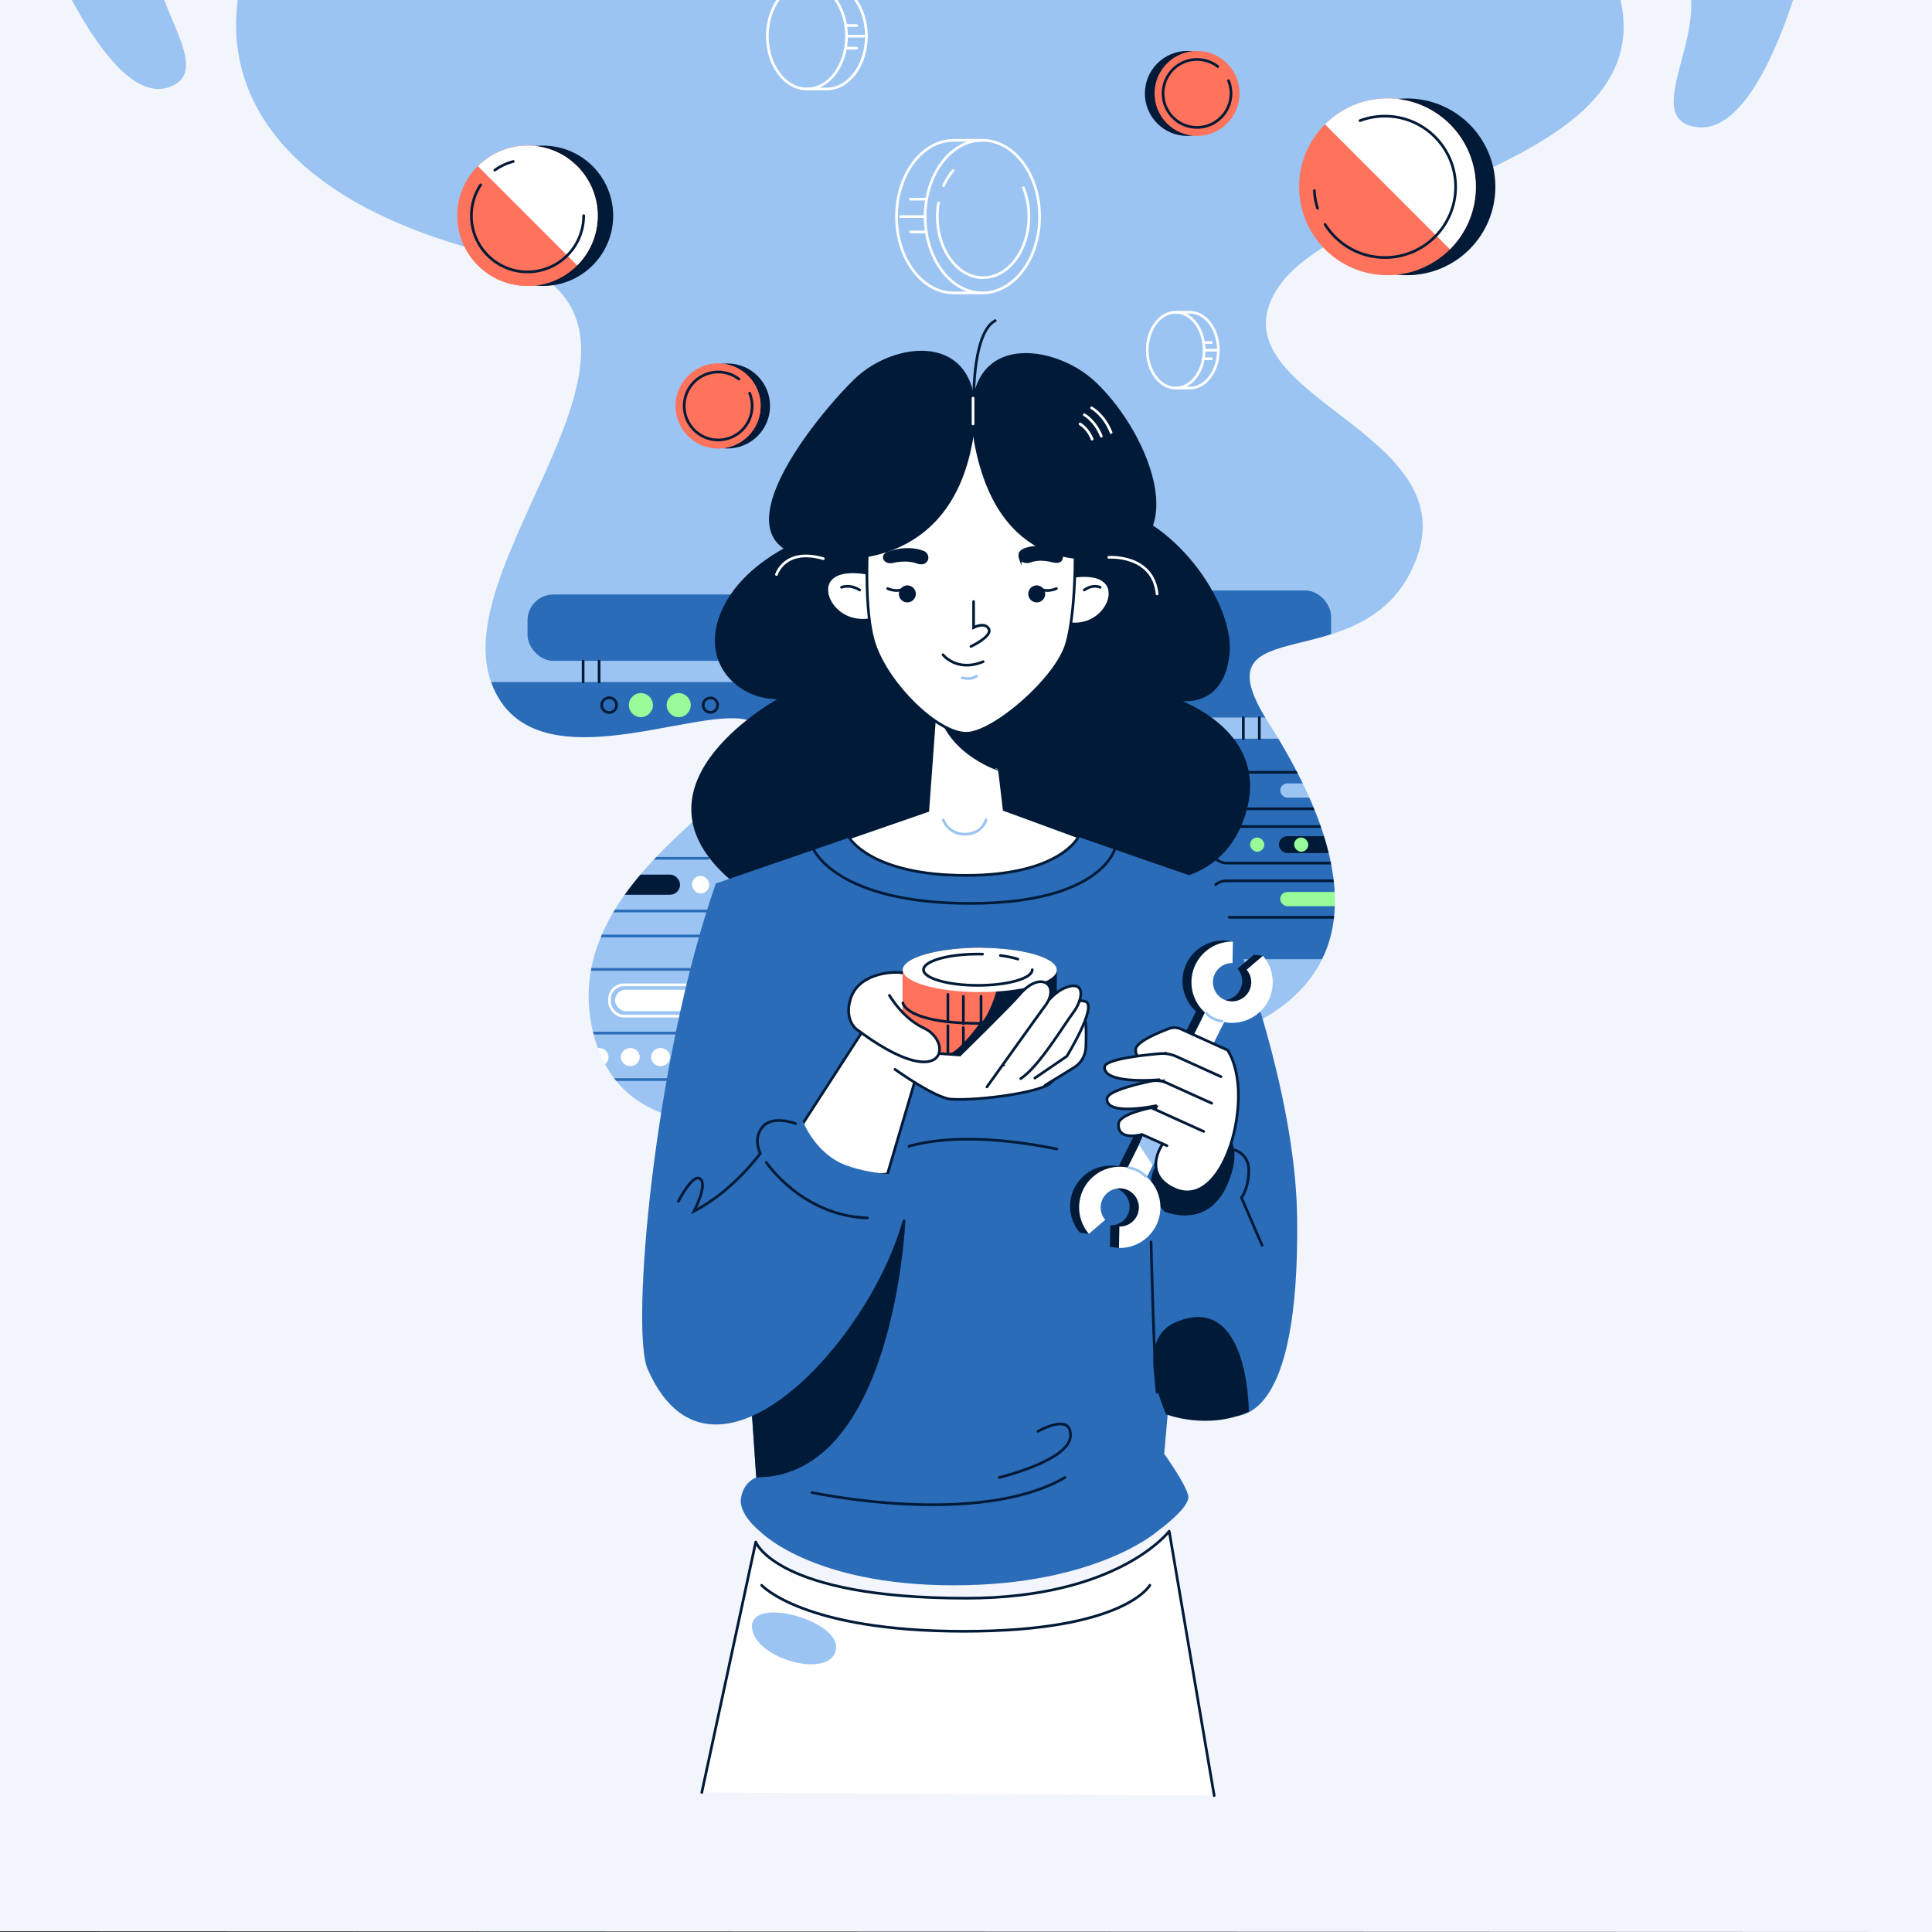 <svg xmlns="http://www.w3.org/2000/svg" viewBox="0 0 1080 1080"><rect x="0" y="0" width="1080" height="1080" fill="#333333" stroke="none"/><defs><style>.cls-1{fill:#9bc4f2;}.cls-2,.cls-8{fill:#011a37;}.cls-3{fill:#ff725c;}.cls-11,.cls-13,.cls-14,.cls-15,.cls-17,.cls-19,.cls-21,.cls-4,.cls-5,.cls-6{fill:none;}.cls-14,.cls-15,.cls-17,.cls-18,.cls-19,.cls-20,.cls-4,.cls-8{stroke:#011a37;}.cls-14,.cls-17,.cls-18,.cls-19,.cls-20,.cls-21,.cls-4,.cls-5,.cls-6,.cls-8{stroke-linecap:round;}.cls-11,.cls-12,.cls-13,.cls-14,.cls-15,.cls-17,.cls-20,.cls-21,.cls-4,.cls-5,.cls-6,.cls-8{stroke-miterlimit:10;}.cls-11,.cls-12,.cls-13,.cls-14,.cls-15,.cls-17,.cls-18,.cls-19,.cls-20,.cls-21,.cls-4,.cls-5,.cls-6,.cls-8{stroke-width:1.5px;}.cls-4,.cls-6{stroke-dasharray:102 10 10 50;}.cls-13,.cls-5,.cls-6{stroke:#fff;}.cls-7{fill:#2a6cb8;}.cls-9{fill:#98fb98;}.cls-10,.cls-12,.cls-18,.cls-20{fill:#fff;}.cls-11,.cls-12{stroke:#2a6cb8;}.cls-16{fill:#f3f5fd;}.cls-17{stroke-dasharray:116.89 11.46 11.46 57.3;}.cls-18,.cls-19{stroke-linejoin:round;}.cls-21{stroke:#9bc4f2;}</style></defs><g id="Слой_7" data-name="Слой 7"><rect class="cls-1" y="-0.5" width="1038.32" height="1080"/><circle class="cls-1" cx="768.95" cy="174.54" r="16.37"/><circle class="cls-1" cx="208.18" cy="142.44" r="15.74"/></g><g id="Слой_19" data-name="Слой 19"><circle class="cls-2" cx="406.71" cy="226.95" r="23.75"/><circle class="cls-2" cx="663.74" cy="52.23" r="23.75"/><circle class="cls-3" cx="401.46" cy="226.95" r="23.75"/><circle class="cls-3" cx="401.46" cy="226.95" r="23.75"/><circle class="cls-4" cx="401.46" cy="226.95" r="19"/><ellipse class="cls-5" cx="549.15" cy="121.08" rx="31.99" ry="42.66"/><ellipse class="cls-6" cx="549.56" cy="121.08" rx="25.59" ry="34.13"/><path class="cls-5" d="M501.16,121.08c0-23.56,14.32-42.65,32-42.65h16"/><path class="cls-5" d="M501.16,121.08c0,23.56,14.32,42.66,32,42.66h15"/><circle class="cls-3" cx="669.15" cy="52.23" r="23.75"/><circle class="cls-4" cx="669.15" cy="52.23" r="19"/><line class="cls-5" x1="503.5" y1="121.08" x2="517.16" y2="121.08"/><line class="cls-5" x1="518" y1="111.35" x2="509.03" y2="111.35"/><line class="cls-5" x1="517.8" y1="129.66" x2="509.03" y2="129.66"/><ellipse class="cls-5" cx="451.08" cy="20.2" rx="22.15" ry="29.54"/><path class="cls-5" d="M484.31,20.2c0,16.32-9.92,29.54-22.15,29.54H451.08"/><path class="cls-5" d="M484.31,20.2c0-16.31-9.92-29.54-22.15-29.54H451.79"/><line class="cls-5" x1="482.69" y1="20.2" x2="473.24" y2="20.2"/><line class="cls-5" x1="472.65" y1="26.94" x2="478.86" y2="26.94"/><line class="cls-5" x1="472.79" y1="14.27" x2="478.86" y2="14.27"/><ellipse class="cls-5" cx="657.23" cy="195.74" rx="15.9" ry="21.19"/><path class="cls-5" d="M681.07,195.74c0,11.7-7.12,21.19-15.9,21.19h-7.94"/><path class="cls-5" d="M681.07,195.74c0-11.71-7.12-21.2-15.9-21.2h-7.44"/><line class="cls-5" x1="679.91" y1="195.74" x2="673.12" y2="195.74"/><line class="cls-5" x1="672.71" y1="200.57" x2="677.16" y2="200.57"/><line class="cls-5" x1="672.8" y1="191.48" x2="677.16" y2="191.48"/></g><g id="Слой_17" data-name="Слой 17"><rect class="cls-7" x="661.14" y="412.94" width="103.68" height="172.94"/><rect class="cls-8" x="715.64" y="468.18" width="65.76" height="7.94" rx="3.97"/><rect class="cls-9" x="723.41" y="468.18" width="7.94" height="7.94" rx="3.97"/><rect class="cls-9" x="715.64" y="498.62" width="39.5" height="7.94" rx="3.97"/><rect class="cls-1" x="715.64" y="437.94" width="34.25" height="7.94" rx="3.97"/><polygon class="cls-1" points="646.21 536.2 646.21 595.7 749.88 595.7 764.82 536.2 646.21 536.2"/><rect class="cls-7" x="255.67" y="381.25" width="196.38" height="74.16"/><rect class="cls-7" x="294.89" y="332.33" width="141.04" height="37.08" rx="14.43"/><g id="Слой_16" data-name="Слой 16"><rect class="cls-8" x="327.49" y="489.65" width="51.92" height="9.76" rx="4.88"/><rect class="cls-10" x="386.84" y="489.65" width="9.59" height="9.76" rx="4.79"/><path class="cls-11" d="M396.42,509.23H326a5.86,5.86,0,0,1-5.86-5.86V485.68a5.87,5.87,0,0,1,5.86-5.86h70.46"/><line class="cls-12" x1="396.42" y1="523.22" x2="320.1" y2="523.22"/><circle class="cls-10" cx="446.04" cy="448.48" r="6"/><line class="cls-11" x1="326.9" y1="577.52" x2="397.48" y2="577.52"/><line class="cls-11" x1="326.9" y1="603.49" x2="397.48" y2="603.49"/><ellipse class="cls-10" cx="334.9" cy="590.92" rx="5.29" ry="5.06"/><ellipse class="cls-10" cx="352.33" cy="590.92" rx="5.29" ry="5.06"/><ellipse class="cls-10" cx="369.26" cy="590.92" rx="5.29" ry="5.06"/><ellipse class="cls-10" cx="386.18" cy="590.92" rx="5.29" ry="5.06"/><rect class="cls-10" x="343.8" y="553.24" width="67.8" height="12" rx="6"/><rect class="cls-13" x="340.73" y="550.54" width="73.65" height="17.48" rx="8.03"/><ellipse class="cls-7" cx="388.6" cy="559.24" rx="6.45" ry="6.17"/><path class="cls-11" d="M317.48,550.5v67.71c0,4.75,3.08,8.6,6.87,8.6h75.29c3.79,0,6.87-3.85,6.87-8.6V550.5c0-4.75-3.08-8.6-6.87-8.6H324.35C320.56,541.9,317.48,545.75,317.48,550.5Z"/></g><circle class="cls-14" cx="340.51" cy="394.17" r="4.15"/><circle class="cls-9" cx="358.26" cy="394.17" r="6.73"/><circle class="cls-9" cx="379.4" cy="394.17" r="6.73"/><circle class="cls-14" cx="397.13" cy="394.17" r="4.05"/><rect class="cls-15" x="675.51" y="431.71" width="117.61" height="20.41" rx="10.2"/><rect class="cls-15" x="675.51" y="462.05" width="117.61" height="20.41" rx="10.2"/><rect class="cls-15" x="675.51" y="492.38" width="117.61" height="20.41" rx="10.2"/><line class="cls-14" x1="334.9" y1="381.25" x2="334.9" y2="369.54"/><line class="cls-14" x1="325.97" y1="381.25" x2="325.97" y2="369.54"/><rect class="cls-7" x="655.39" y="330.08" width="88.69" height="71.01" rx="14.43" transform="translate(1399.47 731.17) rotate(-180)"/><line class="cls-14" x1="695.03" y1="412.94" x2="695.03" y2="401.22"/><line class="cls-14" x1="703.97" y1="412.94" x2="703.97" y2="401.22"/></g><g id="Слой_18" data-name="Слой 18"><path class="cls-16" d="M905.89,0c21.56,95.7-164.31,106.61-194.22,165.43-28.49,56,104.93,75.68,80.68,145.32-25.52,73.32-126,26.08-83.37,93.05C851,627,541.16,591.53,541.16,591.53S350.91,685.87,330.4,571.67c-15.77-87.82,112.83-135.73,94.9-164.2-15.58-24.74-127,39.93-150.79-26.22-26.26-72.88,128-205.95-3.32-240.17C115.14,100.42,132.08,10.86,132.85,0L0-.44v1080l1080,.44V0Z"/><circle class="cls-2" cx="303.55" cy="120.62" r="39.22"/><circle class="cls-3" cx="294.89" cy="120.62" r="39.22"/><circle class="cls-3" cx="294.89" cy="120.62" r="39.22"/><path class="cls-10" d="M267.16,92.89l55.47,55.47a39.22,39.22,0,0,0-55.47-55.47Z"/><circle class="cls-17" cx="294.89" cy="120.62" r="31.38"/><circle class="cls-2" cx="786.52" cy="104.44" r="49.4"/><circle class="cls-3" cx="775.61" cy="104.44" r="49.4"/><path class="cls-10" d="M810.54,139.37A49.4,49.4,0,0,0,740.68,69.5Z"/><circle class="cls-4" cx="774.18" cy="104.44" r="39.52"/><path class="cls-1" d="M19.54-45.17s42,113,78.24,92.41c24.94-14.18-35.72-66.9-.85-97.51S51-112.35,19.54-45.17Z"/><path class="cls-1" d="M1012.13-35S986.2,83.94,944.31,70.12C915.45,60.6,971.17-2.23,929-26.19S967.56-95.62,1012.13-35Z"/><rect class="cls-9" x="698.82" y="468.18" width="7.94" height="7.94" rx="3.97"/></g><g id="Слой_14" data-name="Слой 14"><path class="cls-18" d="M392.31,1002l30.16-140S434,893.41,540.1,893.41c85.23,0,113.49-37.45,113.49-37.45l25.15,147.78"/><path class="cls-19" d="M425.77,886.17S449,911.9,538.9,911.9s103.86-25.73,103.86-25.73"/><path class="cls-1" d="M420.65,911.6c3.75,16.46,43.84,27,46.67,10.4S415.92,890.92,420.65,911.6Z"/></g><g id="Слой_6" data-name="Слой 6"><path class="cls-8" d="M474.9,293.1s-52.46,11.23-69.84,46.48c-15.1,30.62,9,52.3,32.4,50.44,0,0-90.42,47.92-28.72,101.22,49.77,43,206.27,17.55,222.71,0,0,0,50.38,9.92,64.33-37.14s-41-63.72-41-63.72,28,8.27,31.75-24.36c3.35-29-32.89-78.31-68.6-81.71S496.11,245.19,474.9,293.1Z"/></g><g id="Слой_15" data-name="Слой 15"><path class="cls-7" d="M539.52,445.89l-139.37,48L424.78,856s28.85,30.21,108.38,30.21C613.06,886.17,647,856,647,856l31.78-361.83Z"/><path class="cls-7" d="M424.78,856s-12.24-9.54-10.54-18.78,8.5-11.26,8.5-11.26l13.2,15Z"/><path class="cls-2" d="M506.13,681.87s-5.92,144-83.39,144l-9.82-144.24Z"/><path class="cls-7" d="M647,856s18.36-13.21,17.26-19.65-13.45-23.64-13.45-23.64S635.64,841.44,647,856Z"/><path class="cls-14" d="M453.83,834.32s92.53,20,141.56-8.4"/><path class="cls-14" d="M558.57,825.92s39-9.31,39.81-23-18.09-2.81-18.09-2.81"/><path class="cls-14" d="M490.94,648.71s23.31-21.79,99.81-6.42"/></g><g id="Слой_5" data-name="Слой 5"><path class="cls-7" d="M400.15,493.88s108.94,53.56,108.17,164.48C507.85,725.63,401.56,856,362,765.24,352.41,743.26,365.66,592.23,400.15,493.88Z"/><path class="cls-14" d="M444.65,628.06s-12.56-4.85-18.29,1.78S425,644.72,425,644.72,409.71,666,388,677c0,0,7.68-14.68,3.46-18s-12.21,12.5-12.21,12.5"/><path class="cls-7" d="M678.74,494.13s-74.1,67.61-73.37,178.53c.45,67.26,122.38,226.38,119.75,8.19C724.26,609.63,691,521.05,678.74,494.13Z"/><path class="cls-14" d="M455,475.15S468.14,505,542.31,505s81.11-31.06,81.11-31.06"/><path class="cls-2" d="M657.34,739.08c-24.89,10.53-5.45,51.55-5.45,51.55s23.3,9.07,46.19-1.54C698.08,789.09,698.24,721.79,657.34,739.08Z"/><path class="cls-2" d="M650.93,677.23s24,10.78,35.23-15.16S681,630.92,681,630.92s-17.4-7.78-34.75,20.55C637.94,665,650.93,677.23,650.93,677.23Z"/><path class="cls-14" d="M428.39,649.79s19.85,29.81,56.51,31.06"/><path class="cls-14" d="M689.84,642.76s8.45,1.91,8.24,11.94S694,669.54,694,669.54l11.55,26.64"/><path class="cls-14" d="M643.45,694.2s1.67,71,3.4,84.09"/></g><g id="Слой_2" data-name="Слой 2"><path class="cls-20" d="M561.35,452.6l-8.7-73s-.78-13.6-14.84-13.6-14.07,17.48-14.07,17.48l-5.1,69.69-43.83,15.17s12.05,21,65,21,63-21.52,63-21.52Z"/><path class="cls-21" d="M527.32,458.35a12.51,12.51,0,0,0,12.13,7.94c9.51,0,11.78-7.94,11.78-7.94"/><path class="cls-8" d="M523.74,383.5c.41-5.59,0-17.48,14.07-17.48s14.84,13.6,14.84,13.6l6,50.64S521.17,418.6,523.74,383.5Z"/><path class="cls-20" d="M590.77,324.32s21-7,28,2-8,31-31,19S590.77,324.32,590.77,324.32Z"/><path class="cls-20" d="M492.45,322.24s-21.38-7-28.51,2,8.15,31,31.57,19S492.45,322.24,492.45,322.24Z"/><path class="cls-20" d="M486.21,285.92s-5.09,52.44,2.91,75,35.09,49,51.06,49c15,0,50-30.06,56-49.79,4.65-15.28,6.44-53.88,3-76.08C590.8,229.69,503.21,208.15,486.21,285.92Z"/><circle class="cls-8" cx="507.21" cy="332" r="4"/><path class="cls-14" d="M496.21,329s6,3,11-1"/><circle class="cls-8" cx="579.54" cy="332" r="4"/><path class="cls-14" d="M590.54,329s-6,3-11-1"/><path class="cls-8" d="M462.18,311.38s63.44,9.86,79.45-58.36-39.23-64.42-63.72-40.33C453,237.22,394.53,311.38,462.18,311.38Z"/><path class="cls-8" d="M613.53,311.38s-51.6,9.86-67-58.36,41-62.17,65.52-38.82C643.83,244.43,667.58,309.88,613.53,311.38Z"/><path class="cls-5" d="M603.76,237s4.28,2.27,6.75,8.5"/><path class="cls-5" d="M606.11,231.83s6,3.2,9.54,12"/><path class="cls-5" d="M610.19,228s6.92,3.67,10.91,13.76"/><path class="cls-20" d="M544.24,336.25V350.8s6.41-3.37,8.52.78-10,9.8-10,9.8"/><path class="cls-20" d="M527.14,366s7.71,9.94,22.42,3.89"/><path class="cls-8" d="M498.8,314c3.5-.76,8.89-1.44,13.54.17,1.72.59,4.58,1.33,5.75-1.54a3.33,3.33,0,0,0-2.1-4c-3.61-1.36-10.38-2.75-19.62.54-1.43.51-2.26,1.66-2,2.83h0C494.74,313.51,496.8,314.46,498.8,314Z"/><path class="cls-8" d="M588.3,313.57c-3.3-.82-8.23-1.5-12.53.16-1.76.68-4.68.15-5.49-1.82a3.51,3.51,0,0,1,1.79-4.34c3.44-1.53,9.92-3.09,18.75.58,1.39.58,3.31,1.8,2.38,4.36C592.6,314.18,590.31,314.07,588.3,313.57Z"/><path class="cls-14" d="M544.35,221.45s-.34-35.79,12-42.21"/><line class="cls-5" x1="543.94" y1="222.56" x2="543.94" y2="236.97"/><path class="cls-5" d="M434.06,321.16s4.49-15.1,26.18-8.88"/><path class="cls-5" d="M619.83,311.55s24.75-1.78,27,20.45"/><path class="cls-21" d="M537.91,378.91s4.91,1.33,8-.94"/><path class="cls-20" d="M470.44,328.31s4.44-2,10.11,1.51"/><path class="cls-20" d="M615,328.31s-3.91-2-8.9,1.51"/></g><g id="Слой_9" data-name="Слой 9"><path class="cls-20" d="M489.87,564.59l-42.46,65.63s8.08,31.71,48.71,26l24.13-81.8Z"/><path class="cls-7" d="M441.06,631.65l7.76-4.84s7,18.44,24.36,24.68S508,656.4,508,656.4s11.17,22.49-7.56,24.38C488.31,682,446,667.93,441.06,631.65Z"/><path class="cls-20" d="M500.28,597.78s22.5,16.1,31.4,16.67c15.77,1,51.59-3.93,56.17-9.53s-.26-31.79-35.1-50.11-65.4-19-68.92,18.57"/></g><g id="Слой_11" data-name="Слой 11"><path class="cls-2" d="M590.75,559.69c0-6.84-19.27-12.38-43-12.38s-43.06,5.54-43.06,12.38v17.68c0,6.84,19.27,12.38,43.06,12.38s43-5.54,43-12.38Z"/><path class="cls-3" d="M547.7,547.31c-23.79,0-43.06,5.54-43.06,12.38v17.68c0,5.12,10.82,9.52,26.25,11.4C536.05,589.4,571.48,547.31,547.7,547.31Z"/><ellipse class="cls-10" cx="547.7" cy="559.69" rx="43.06" ry="12.37"/><line class="cls-14" x1="548.41" y1="574.41" x2="548.41" y2="589.75"/><line class="cls-14" x1="538.53" y1="574.41" x2="538.53" y2="589.75"/><line class="cls-14" x1="529.88" y1="573.38" x2="529.88" y2="588.71"/><path class="cls-14" d="M540.25,552.55s-12.63-.25-12.63,5.53,18.74,7.19,18.85-.21c.1-6.67,19.43-6.65,19.43.63,0,5.69-11.37,5-11.37,5"/><line class="cls-14" x1="565.9" y1="558.5" x2="572.31" y2="558.5"/><line class="cls-14" x1="527.62" y1="558.08" x2="520.33" y2="558.08"/><path class="cls-2" d="M590.75,542.2c0-6.83-19.27-12.37-43-12.37s-43.06,5.54-43.06,12.37v17.69c0,6.83,19.27,12.37,43.06,12.37s43-5.54,43-12.37Z"/><path class="cls-3" d="M547.7,529.83c-20.66,0-43.06,5.54-43.06,12.37v17.69c0,5.12,10.82,9.51,26.25,11.39a94.21,94.21,0,0,0,16.81.78C552,571.88,570.28,529.83,547.7,529.83Z"/><ellipse class="cls-10" cx="547.7" cy="542.2" rx="43.06" ry="12.37"/><ellipse class="cls-4" cx="546.65" cy="542.08" rx="30.4" ry="8.74"/><line class="cls-14" x1="548.41" y1="556.92" x2="548.41" y2="572.26"/><line class="cls-14" x1="538.53" y1="556.95" x2="538.53" y2="572.29"/><line class="cls-14" x1="529.88" y1="555.89" x2="529.88" y2="571.23"/><path class="cls-14" d="M504.72,560.63s1.36,11.43,43,11.43"/></g><g id="Слой_10" data-name="Слой 10"><path class="cls-20" d="M584.26,606.65l16.08-9.87A14,14,0,0,0,607,585.33c.19-4.93.26-11.07-.29-14.5-1-6.36-7.81-5.6-11.79,0s-2,15.72-2,15.72l-25.75,7"/><path class="cls-20" d="M578.48,602.65l17.88-12.2s17.19-28,10.5-30.55c-11-4.21-21.47,21.33-21.47,21.33l-27.21,15.65"/><path class="cls-20" d="M570.6,602.93c10.11-6.5,24-29.82,29.38-36.94s7.34-18.69-4.82-13.71c-9.09,3.72-17.69,18.54-17.69,18.54L556.8,591"/><path class="cls-20" d="M524.76,588.91l11.78.84s28.62-28.07,33.2-33.53c12.2-14.55,23.44-5.3,14.17,6.47-1.49,1.9-32.21,44.9-32.21,44.9"/><path class="cls-20" d="M497.17,556.42c3.94,6.27,10.34,14.12,19.41,18.35,16.66,7.76,12,37.93-37.85.53,0,0-6.78-5-3.39-16.56,4.22-14.42,22.5-15.79,28.73-15"/></g><g id="Слой_12" data-name="Слой 12"><path class="cls-2" d="M700.94,533.66l-9.13,7.82a10.69,10.69,0,1,1-8.11-3.74c.07,0,5.41-11.4,5.48-11.4l-5-.61a22.9,22.9,0,0,0-20.78,12.57,22.73,22.73,0,0,0,5.17,27.06L625.32,652a22.72,22.72,0,0,0-21.65,37.07l5,.61c-2.8-3.27.72-16.31,2.64-20.17a10.7,10.7,0,0,1,19.14,9.55A10.75,10.75,0,0,1,620.7,685l-.23,12c.14,0,4.89.61,5,.61,8.56,0,11.91-5.51,15.74-13.19a22.75,22.75,0,0,0-5.17-27.06l43.21-86.65a23,23,0,0,0,4.38.44,22.76,22.76,0,0,0,7.22-1.19A22.5,22.5,0,0,0,704,558.58c4-8.11,7.78-17.37,2-24.3C706,534.28,701,533.73,700.94,533.66Z"/><path class="cls-10" d="M706,534.28l-9.13,7.81a10.7,10.7,0,1,1-7.9-3.73l.23-12a22.85,22.85,0,0,0-20.78,12.58A22.75,22.75,0,0,0,673.57,566l-43.21,86.66a22.71,22.71,0,0,0-21.65,37.06l9.13-7.82a10.68,10.68,0,1,1,7.9,3.74l-.23,12h.43a22.83,22.83,0,0,0,20.35-12.58A22.73,22.73,0,0,0,641.12,658l43.21-86.66a22.21,22.21,0,0,0,4.38.44A22.72,22.72,0,0,0,706,534.28Z"/><polygon class="cls-1" points="636.73 639.86 644.37 651.47 650.32 639.54 639.16 634.04 636.73 639.86"/><path class="cls-21" d="M674.49,566.5s2.55,3.5,8.64,4.39"/><path class="cls-21" d="M631,652.72a17.91,17.91,0,0,1,9.45,4.82"/></g><g id="Слой_13" data-name="Слой 13"><path class="cls-20" d="M651.63,588.73s-17.46,7.86-16.76-2.16c.29-4.16,12.45-9.25,18.56-11.56a8.71,8.71,0,0,1,6.63.2L686.14,587s8.7,11.24,5.36,36.84-17.26,49.25-35.34,40.63S650,639.4,650,639.4"/><path class="cls-20" d="M682.53,601.86l-24.8-11.22a19,19,0,0,0-9.55-1.63c-9.8.86-30.4,3.16-30.7,7.39-.69,10,30.54,7.17,30.54,7.17"/><path class="cls-20" d="M677.33,616.7l-25-11.29a14.8,14.8,0,0,0-9.16-1c-8.23,1.73-24.07,5.6-24.35,9.71-.7,10,27.36,4,27.36,4"/><path class="cls-20" d="M672.83,632.47l-29.27-13.25s-17.91,3.4-18.29,8.95c-.7,10,13.06,6,13.06,6l14,6.28"/></g></svg>